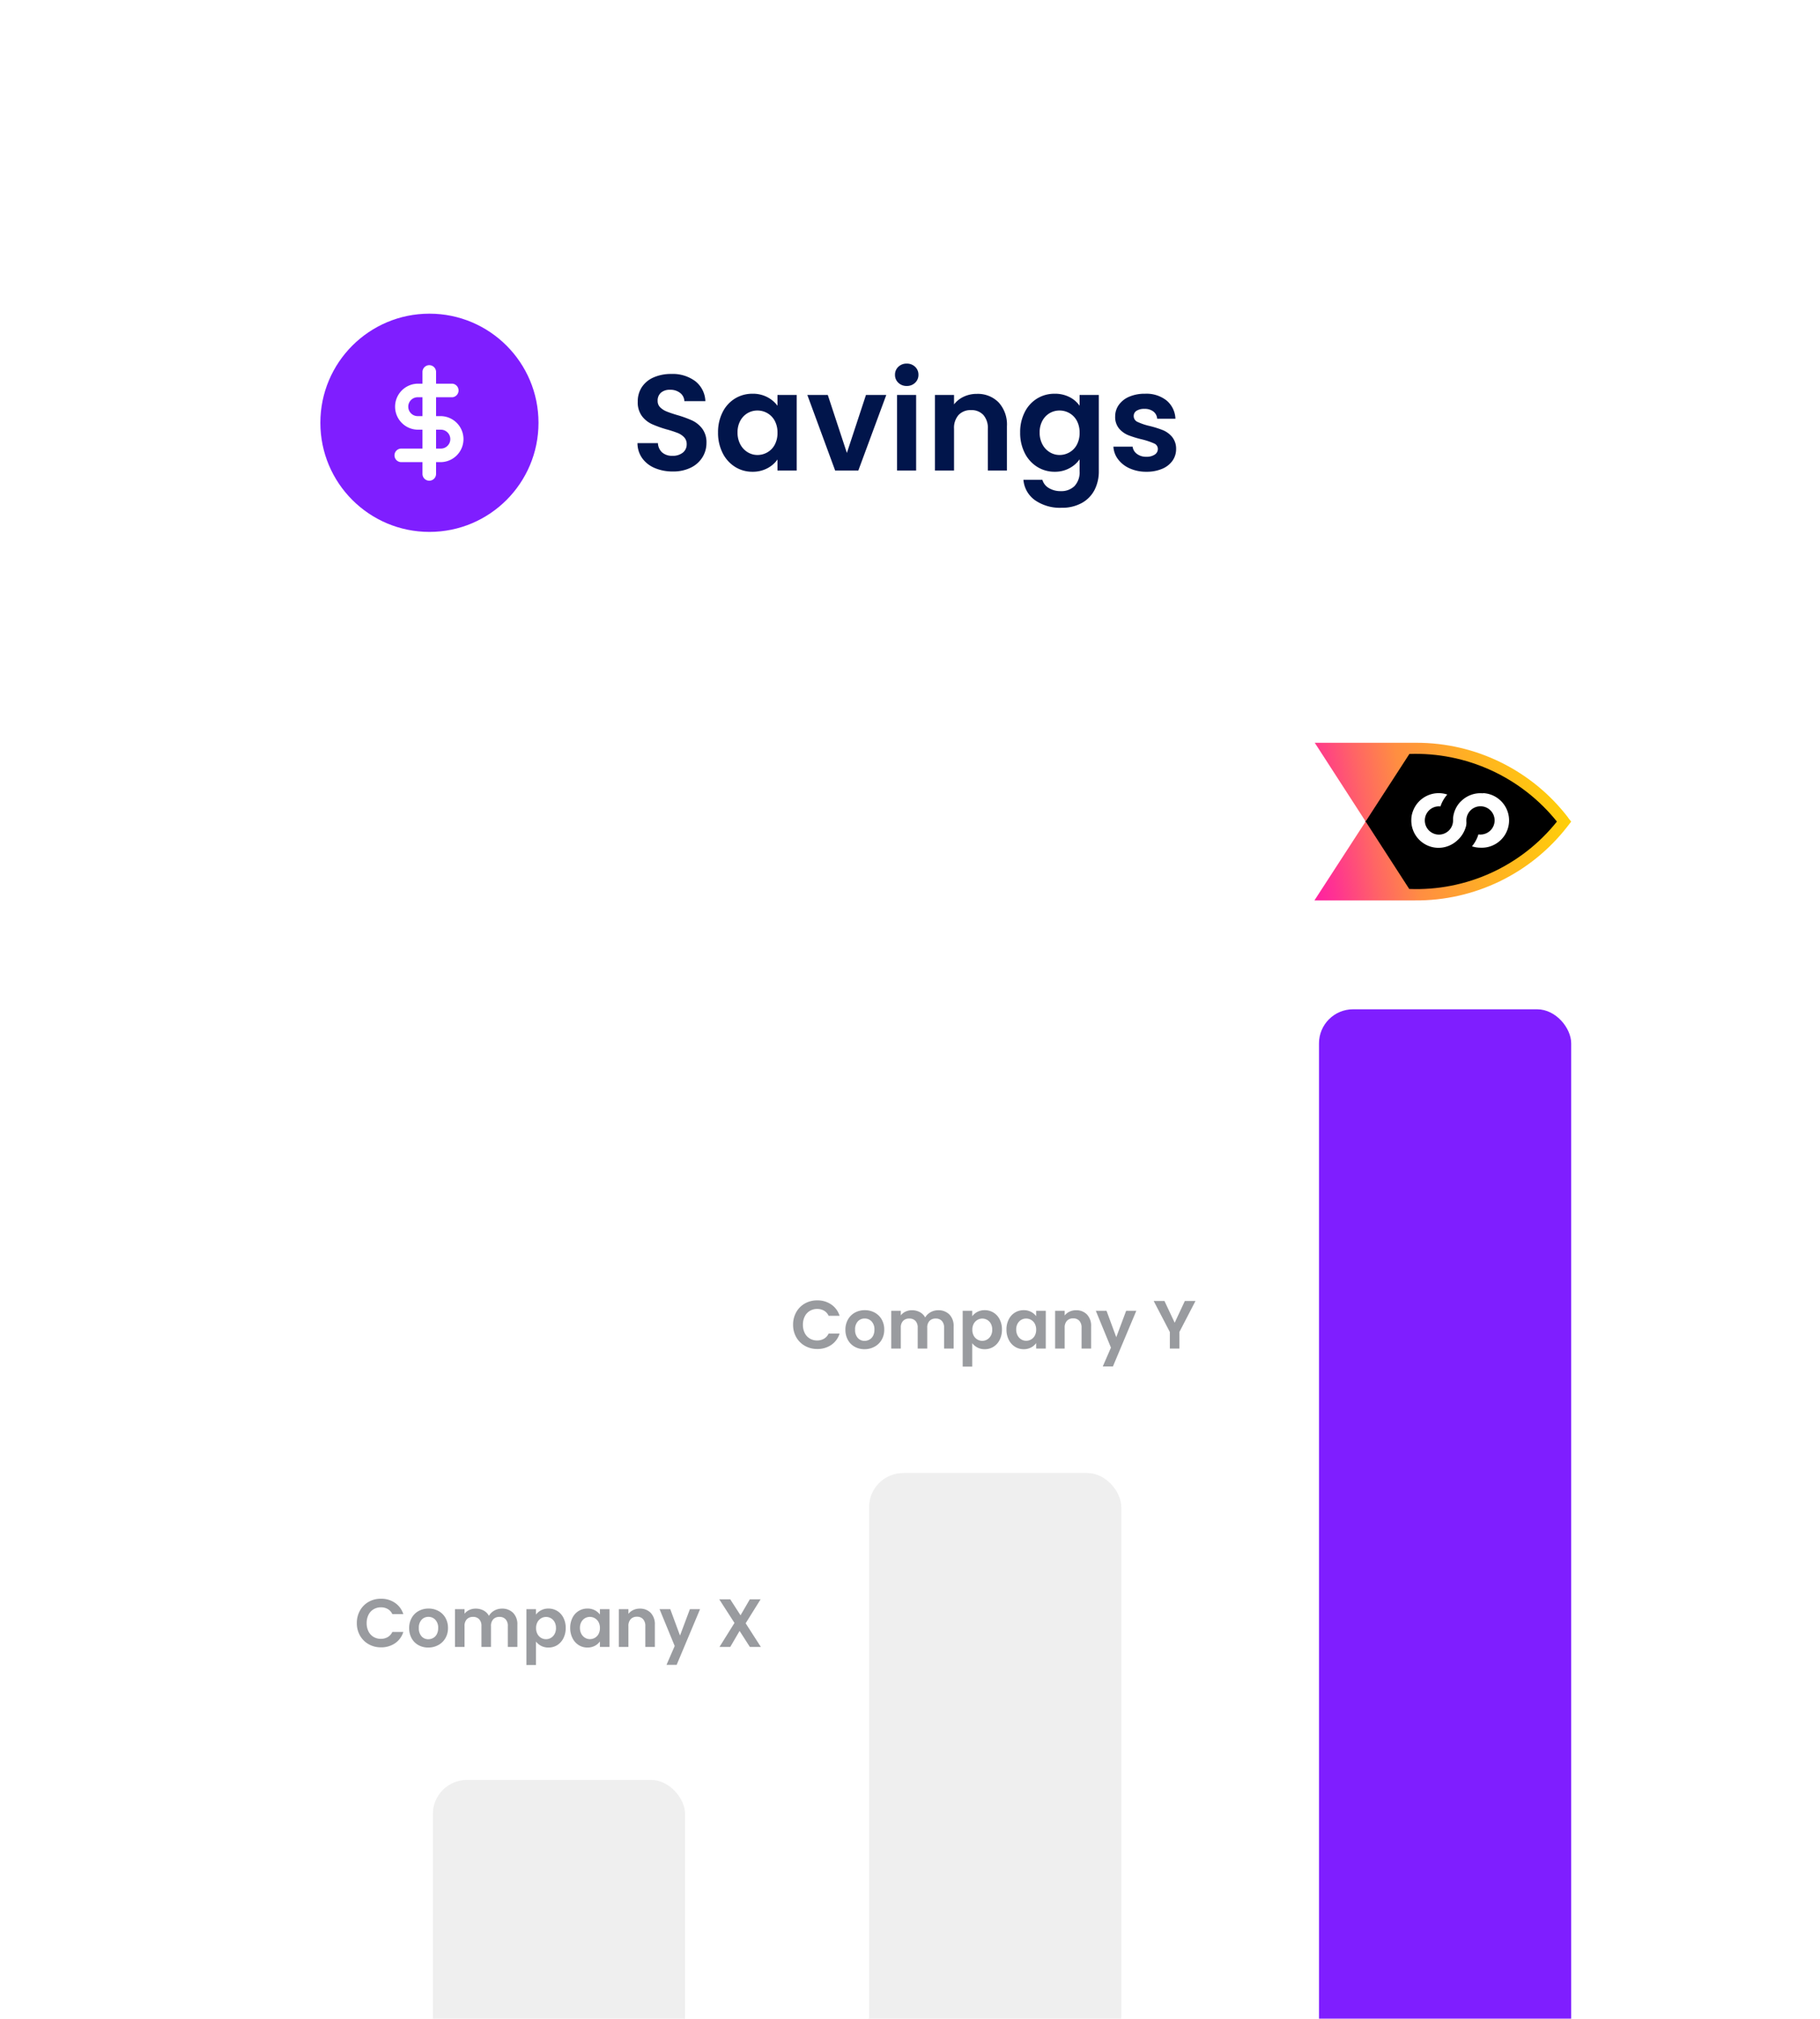 <svg xmlns="http://www.w3.org/2000/svg" xmlns:xlink="http://www.w3.org/1999/xlink" width="267" height="296" viewBox="0 0 267 296">
  <defs>
    <linearGradient id="linear-gradient" x1="0.982" y1="0.403" x2="-0.042" y2="0.586" gradientUnits="objectBoundingBox">
      <stop offset="0" stop-color="#ffd900"/>
      <stop offset="0.06" stop-color="#ffd900"/>
      <stop offset="0.14" stop-color="#ffd404"/>
      <stop offset="0.24" stop-color="#ffc610"/>
      <stop offset="0.392" stop-color="#ffaf24"/>
      <stop offset="0.552" stop-color="#ff8e41"/>
      <stop offset="0.648" stop-color="#ff6565"/>
      <stop offset="0.749" stop-color="#ff3391"/>
      <stop offset="0.806" stop-color="#ff1ea4"/>
      <stop offset="1" stop-color="#ff1ea4"/>
    </linearGradient>
    <clipPath id="clip-path">
      <rect id="Rectangle_1033" data-name="Rectangle 1033" width="267" height="296" transform="translate(428.5 44.005)" fill="#fff"/>
    </clipPath>
    <filter id="Rectangle_1029" x="-5.5" y="-3.005" width="335" height="373" filterUnits="userSpaceOnUse">
      <feOffset dy="3" input="SourceAlpha"/>
      <feGaussianBlur stdDeviation="10" result="blur"/>
      <feFlood flood-opacity="0.161"/>
      <feComposite operator="in" in2="blur"/>
      <feComposite in="SourceGraphic"/>
    </filter>
    <clipPath id="clip-path-2">
      <path id="Path_2661" data-name="Path 2661" d="M37.221,10.974A27.988,27.988,0,0,0,14.99,0H.047L7.513,11.54l6.417-9.9a26.566,26.566,0,0,1,21.643,9.915,26.381,26.381,0,0,1-21.666,9.879L7.513,11.54,0,23.115H14.766A28.012,28.012,0,0,0,37.1,12.293l.565-.73-.459-.589Z" fill="url(#linear-gradient)"/>
    </clipPath>
  </defs>
  <g id="Mask_Group_84" data-name="Mask Group 84" transform="translate(-428.5 -44.005)" clip-path="url(#clip-path)">
    <g id="Group_2568" data-name="Group 2568" transform="translate(0 22)">
      <g transform="matrix(1, 0, 0, 1, 428.5, 22)" filter="url(#Rectangle_1029)">
        <rect id="Rectangle_1029-2" data-name="Rectangle 1029" width="275" height="313" rx="12" transform="translate(24.5 24)" fill="#fff"/>
      </g>
      <rect id="Rectangle_1030" data-name="Rectangle 1030" width="37" height="196" rx="5" transform="translate(622 170)" fill="#7f1eff"/>
      <rect id="Rectangle_1031" data-name="Rectangle 1031" width="37" height="172" rx="5" transform="translate(556 238)" fill="#efefef"/>
      <rect id="Rectangle_1032" data-name="Rectangle 1032" width="37" height="181" rx="5" transform="translate(492 283)" fill="#efefef"/>
      <path id="Path_3055" data-name="Path 3055" d="M6.2.14a6.631,6.631,0,0,1-2.63-.5A4.318,4.318,0,0,1,1.72-1.8a3.792,3.792,0,0,1-.7-2.22h3a1.94,1.94,0,0,0,.61,1.36,2.161,2.161,0,0,0,1.51.5,2.323,2.323,0,0,0,1.54-.47,1.529,1.529,0,0,0,.56-1.23,1.421,1.421,0,0,0-.38-1.02,2.663,2.663,0,0,0-.95-.63,15.722,15.722,0,0,0-1.57-.51,16.814,16.814,0,0,1-2.21-.79A3.871,3.871,0,0,1,1.67-7.99a3.363,3.363,0,0,1-.61-2.11,3.773,3.773,0,0,1,.62-2.16,3.943,3.943,0,0,1,1.74-1.41,6.331,6.331,0,0,1,2.56-.49,5.554,5.554,0,0,1,3.51,1.05,3.893,3.893,0,0,1,1.49,2.93H7.9a1.6,1.6,0,0,0-.61-1.19,2.3,2.3,0,0,0-1.51-.47,1.944,1.944,0,0,0-1.31.42,1.518,1.518,0,0,0-.49,1.22,1.261,1.261,0,0,0,.37.93,2.822,2.822,0,0,0,.92.6q.55.23,1.55.53a16.284,16.284,0,0,1,2.22.8,3.987,3.987,0,0,1,1.48,1.2,3.333,3.333,0,0,1,.62,2.1,3.95,3.95,0,0,1-.58,2.08A4.1,4.1,0,0,1,8.86-.43,5.8,5.8,0,0,1,6.2.14Zm6.64-5.72a6.413,6.413,0,0,1,.67-2.98,4.911,4.911,0,0,1,1.82-2,4.845,4.845,0,0,1,2.57-.7,4.515,4.515,0,0,1,2.17.5A4.4,4.4,0,0,1,21.56-9.5v-1.58h2.82V0H21.56V-1.62A4.165,4.165,0,0,1,20.07-.33a4.559,4.559,0,0,1-2.19.51,4.709,4.709,0,0,1-2.55-.72,5.039,5.039,0,0,1-1.82-2.03A6.519,6.519,0,0,1,12.84-5.58Zm8.72.04a3.592,3.592,0,0,0-.4-1.75,2.82,2.82,0,0,0-1.08-1.12,2.887,2.887,0,0,0-1.46-.39,2.836,2.836,0,0,0-1.44.38,2.861,2.861,0,0,0-1.07,1.11,3.477,3.477,0,0,0-.41,1.73,3.592,3.592,0,0,0,.41,1.75,2.952,2.952,0,0,0,1.08,1.15,2.744,2.744,0,0,0,1.43.4,2.887,2.887,0,0,0,1.46-.39,2.82,2.82,0,0,0,1.08-1.12,3.592,3.592,0,0,0,.4-1.75ZM31.74-2.58l2.8-8.5h2.98L33.42,0h-3.4L25.94-11.08h3Zm8.78-9.82a1.706,1.706,0,0,1-1.23-.47,1.555,1.555,0,0,1-.49-1.17,1.555,1.555,0,0,1,.49-1.17,1.706,1.706,0,0,1,1.23-.47,1.706,1.706,0,0,1,1.23.47,1.555,1.555,0,0,1,.49,1.17,1.555,1.555,0,0,1-.49,1.17A1.706,1.706,0,0,1,40.52-12.4Zm1.38,1.32V0H39.1V-11.08Zm8.9-.16A4.271,4.271,0,0,1,54-9.99,4.786,4.786,0,0,1,55.22-6.5V0h-2.8V-6.12a2.873,2.873,0,0,0-.66-2.03,2.338,2.338,0,0,0-1.8-.71,2.4,2.4,0,0,0-1.83.71,2.846,2.846,0,0,0-.67,2.03V0h-2.8V-11.08h2.8V-9.7a3.868,3.868,0,0,1,1.43-1.13A4.424,4.424,0,0,1,50.8-11.24Zm11.42-.02a4.65,4.65,0,0,1,2.18.49A4.014,4.014,0,0,1,65.88-9.5v-1.58H68.7V.08a5.944,5.944,0,0,1-.62,2.75,4.6,4.6,0,0,1-1.86,1.92,5.946,5.946,0,0,1-3,.71,6.408,6.408,0,0,1-3.87-1.1,4.078,4.078,0,0,1-1.71-3h2.78a2.07,2.07,0,0,0,.95,1.21,3.31,3.31,0,0,0,1.77.45,2.739,2.739,0,0,0,1.98-.73A2.932,2.932,0,0,0,65.88.08V-1.64a4.253,4.253,0,0,1-1.49,1.3,4.445,4.445,0,0,1-2.17.52,4.759,4.759,0,0,1-2.56-.72,5.014,5.014,0,0,1-1.83-2.03,6.519,6.519,0,0,1-.67-3.01,6.413,6.413,0,0,1,.67-2.98,4.911,4.911,0,0,1,1.82-2A4.845,4.845,0,0,1,62.22-11.26Zm3.66,5.72a3.592,3.592,0,0,0-.4-1.75A2.82,2.82,0,0,0,64.4-8.41a2.887,2.887,0,0,0-1.46-.39,2.836,2.836,0,0,0-1.44.38,2.862,2.862,0,0,0-1.07,1.11,3.477,3.477,0,0,0-.41,1.73,3.592,3.592,0,0,0,.41,1.75,2.952,2.952,0,0,0,1.08,1.15,2.744,2.744,0,0,0,1.43.4,2.887,2.887,0,0,0,1.46-.39,2.82,2.82,0,0,0,1.08-1.12,3.592,3.592,0,0,0,.4-1.75ZM75.68.18a5.842,5.842,0,0,1-2.44-.49,4.311,4.311,0,0,1-1.71-1.33,3.371,3.371,0,0,1-.69-1.86h2.82a1.536,1.536,0,0,0,.63,1.06,2.191,2.191,0,0,0,1.37.42,2.127,2.127,0,0,0,1.25-.32.969.969,0,0,0,.45-.82.865.865,0,0,0-.55-.81,10.35,10.35,0,0,0-1.75-.59,14.83,14.83,0,0,1-2.03-.62,3.524,3.524,0,0,1-1.36-.98,2.63,2.63,0,0,1-.57-1.78,2.872,2.872,0,0,1,.53-1.68,3.558,3.558,0,0,1,1.52-1.2,5.7,5.7,0,0,1,2.33-.44,4.758,4.758,0,0,1,3.16.99,3.668,3.668,0,0,1,1.3,2.67H77.26a1.451,1.451,0,0,0-.55-1.05,2.044,2.044,0,0,0-1.31-.39,2.064,2.064,0,0,0-1.17.28.893.893,0,0,0-.41.78.917.917,0,0,0,.56.85,8.7,8.7,0,0,0,1.74.59,14.769,14.769,0,0,1,1.98.62,3.5,3.5,0,0,1,1.35.99,2.719,2.719,0,0,1,.59,1.77,2.935,2.935,0,0,1-.53,1.72A3.491,3.491,0,0,1,77.99-.25a5.759,5.759,0,0,1-2.31.43Z" transform="translate(521 91)" fill="#01154b"/>
      <path id="Path_3054" data-name="Path 3054" d="M.35-3.5A3.656,3.656,0,0,1,.815-5.345a3.32,3.32,0,0,1,1.27-1.27A3.6,3.6,0,0,1,3.89-7.07a3.551,3.551,0,0,1,2.05.6A3.137,3.137,0,0,1,7.17-4.81H5.56a1.669,1.669,0,0,0-.675-.75,1.981,1.981,0,0,0-1-.25,2.068,2.068,0,0,0-1.08.285,1.945,1.945,0,0,0-.74.8A2.654,2.654,0,0,0,1.79-3.5a2.662,2.662,0,0,0,.265,1.215,1.938,1.938,0,0,0,.74.81A2.068,2.068,0,0,0,3.88-1.19a1.95,1.95,0,0,0,1-.255A1.7,1.7,0,0,0,5.56-2.2H7.17A3.12,3.12,0,0,1,5.945-.535,3.566,3.566,0,0,1,3.89.06,3.6,3.6,0,0,1,2.085-.4,3.33,3.33,0,0,1,.815-1.66,3.629,3.629,0,0,1,.35-3.5ZM10.83.09A2.918,2.918,0,0,1,9.39-.265a2.556,2.556,0,0,1-1-1,3.011,3.011,0,0,1-.365-1.5,2.947,2.947,0,0,1,.375-1.5,2.606,2.606,0,0,1,1.02-1.01,2.975,2.975,0,0,1,1.45-.355,2.975,2.975,0,0,1,1.45.355,2.606,2.606,0,0,1,1.025,1,2.947,2.947,0,0,1,.375,1.5,2.887,2.887,0,0,1-.385,1.5,2.666,2.666,0,0,1-1.04,1A3.024,3.024,0,0,1,10.83.09Zm0-1.22a1.456,1.456,0,0,0,.715-.185,1.344,1.344,0,0,0,.535-.555,1.87,1.87,0,0,0,.2-.9,1.668,1.668,0,0,0-.415-1.215A1.364,1.364,0,0,0,10.85-4.41a1.332,1.332,0,0,0-1.005.425,1.693,1.693,0,0,0-.4,1.215,1.72,1.72,0,0,0,.4,1.215,1.3,1.3,0,0,0,.99.425Zm10.8-4.49A2.224,2.224,0,0,1,23.275-5,2.359,2.359,0,0,1,23.9-3.25V0H22.5V-3.06a1.384,1.384,0,0,0-.33-1,1.187,1.187,0,0,0-.9-.345,1.2,1.2,0,0,0-.905.345,1.371,1.371,0,0,0-.335,1V0h-1.4V-3.06a1.384,1.384,0,0,0-.33-1,1.187,1.187,0,0,0-.9-.345,1.216,1.216,0,0,0-.915.345,1.371,1.371,0,0,0-.335,1V0h-1.4V-5.54h1.4v.67a1.863,1.863,0,0,1,.695-.55,2.168,2.168,0,0,1,.935-.2,2.4,2.4,0,0,1,1.16.275,1.927,1.927,0,0,1,.79.785,2.006,2.006,0,0,1,.785-.77A2.235,2.235,0,0,1,21.63-5.62Zm5,.88a2.126,2.126,0,0,1,.745-.635A2.258,2.258,0,0,1,28.46-5.63a2.423,2.423,0,0,1,1.285.35,2.463,2.463,0,0,1,.91,1,3.2,3.2,0,0,1,.335,1.5,3.26,3.26,0,0,1-.335,1.5,2.519,2.519,0,0,1-.91,1.015A2.372,2.372,0,0,1,28.46.09a2.235,2.235,0,0,1-1.075-.25,2.306,2.306,0,0,1-.755-.63V2.64h-1.4V-5.54h1.4Zm2.93,1.95a1.739,1.739,0,0,0-.2-.865,1.419,1.419,0,0,0-.54-.555A1.445,1.445,0,0,0,28.1-4.4a1.4,1.4,0,0,0-.715.2,1.447,1.447,0,0,0-.54.565,1.767,1.767,0,0,0-.2.87,1.767,1.767,0,0,0,.2.87,1.447,1.447,0,0,0,.54.565,1.4,1.4,0,0,0,.715.195,1.389,1.389,0,0,0,.725-.2,1.485,1.485,0,0,0,.54-.57,1.789,1.789,0,0,0,.2-.885Zm2.09,0a3.206,3.206,0,0,1,.335-1.49,2.455,2.455,0,0,1,.91-1,2.423,2.423,0,0,1,1.285-.35,2.257,2.257,0,0,1,1.085.25,2.2,2.2,0,0,1,.745.63v-.79h1.41V0H36.01V-.81a2.082,2.082,0,0,1-.745.645,2.279,2.279,0,0,1-1.1.255A2.354,2.354,0,0,1,32.9-.27a2.519,2.519,0,0,1-.91-1.015,3.26,3.26,0,0,1-.34-1.505Zm4.36.02a1.8,1.8,0,0,0-.2-.875,1.41,1.41,0,0,0-.54-.56,1.443,1.443,0,0,0-.73-.2,1.418,1.418,0,0,0-.72.19,1.431,1.431,0,0,0-.535.555,1.739,1.739,0,0,0-.205.865,1.8,1.8,0,0,0,.205.875,1.476,1.476,0,0,0,.54.575,1.372,1.372,0,0,0,.715.2,1.443,1.443,0,0,0,.73-.195,1.41,1.41,0,0,0,.54-.56,1.8,1.8,0,0,0,.2-.87Zm5.85-2.85a2.135,2.135,0,0,1,1.6.62,2.393,2.393,0,0,1,.61,1.745V0h-1.4V-3.06a1.437,1.437,0,0,0-.33-1.015,1.169,1.169,0,0,0-.9-.355,1.2,1.2,0,0,0-.915.355A1.423,1.423,0,0,0,40.19-3.06V0h-1.4V-5.54h1.4v.69a1.934,1.934,0,0,1,.715-.565A2.212,2.212,0,0,1,41.86-5.62Zm8.84.08L47.27,2.62H45.78l1.2-2.76-2.22-5.4h1.57l1.43,3.87,1.45-3.87ZM58.01,0,56.5-2.35,55.13,0H53.55l2.2-3.52L53.52-6.98h1.61l1.51,2.34L58-6.98h1.58L57.39-3.47,59.62,0Z" transform="translate(480.5 263.5)" fill="#999b9f"/>
      <path id="Path_3053" data-name="Path 3053" d="M.35-3.5A3.656,3.656,0,0,1,.815-5.345a3.32,3.32,0,0,1,1.27-1.27A3.6,3.6,0,0,1,3.89-7.07a3.551,3.551,0,0,1,2.05.6A3.137,3.137,0,0,1,7.17-4.81H5.56a1.669,1.669,0,0,0-.675-.75,1.981,1.981,0,0,0-1-.25,2.068,2.068,0,0,0-1.08.285,1.945,1.945,0,0,0-.74.8A2.654,2.654,0,0,0,1.79-3.5a2.662,2.662,0,0,0,.265,1.215,1.938,1.938,0,0,0,.74.81A2.068,2.068,0,0,0,3.88-1.19a1.95,1.95,0,0,0,1-.255A1.7,1.7,0,0,0,5.56-2.2H7.17A3.12,3.12,0,0,1,5.945-.535,3.566,3.566,0,0,1,3.89.06,3.6,3.6,0,0,1,2.085-.4,3.33,3.33,0,0,1,.815-1.66,3.629,3.629,0,0,1,.35-3.5ZM10.83.09A2.918,2.918,0,0,1,9.39-.265a2.556,2.556,0,0,1-1-1,3.011,3.011,0,0,1-.365-1.5,2.947,2.947,0,0,1,.375-1.5,2.606,2.606,0,0,1,1.02-1.01,2.975,2.975,0,0,1,1.45-.355,2.975,2.975,0,0,1,1.45.355,2.606,2.606,0,0,1,1.025,1,2.947,2.947,0,0,1,.375,1.5,2.887,2.887,0,0,1-.385,1.5,2.666,2.666,0,0,1-1.04,1A3.024,3.024,0,0,1,10.83.09Zm0-1.22a1.456,1.456,0,0,0,.715-.185,1.344,1.344,0,0,0,.535-.555,1.87,1.87,0,0,0,.2-.9,1.668,1.668,0,0,0-.415-1.215A1.364,1.364,0,0,0,10.85-4.41a1.332,1.332,0,0,0-1.005.425,1.693,1.693,0,0,0-.4,1.215,1.72,1.72,0,0,0,.4,1.215,1.3,1.3,0,0,0,.99.425Zm10.8-4.49A2.224,2.224,0,0,1,23.275-5,2.359,2.359,0,0,1,23.9-3.25V0H22.5V-3.06a1.384,1.384,0,0,0-.33-1,1.187,1.187,0,0,0-.9-.345,1.2,1.2,0,0,0-.905.345,1.371,1.371,0,0,0-.335,1V0h-1.4V-3.06a1.384,1.384,0,0,0-.33-1,1.187,1.187,0,0,0-.9-.345,1.216,1.216,0,0,0-.915.345,1.371,1.371,0,0,0-.335,1V0h-1.4V-5.54h1.4v.67a1.863,1.863,0,0,1,.695-.55,2.168,2.168,0,0,1,.935-.2,2.4,2.4,0,0,1,1.16.275,1.927,1.927,0,0,1,.79.785,2.006,2.006,0,0,1,.785-.77A2.235,2.235,0,0,1,21.63-5.62Zm5,.88a2.126,2.126,0,0,1,.745-.635A2.258,2.258,0,0,1,28.46-5.63a2.423,2.423,0,0,1,1.285.35,2.463,2.463,0,0,1,.91,1,3.2,3.2,0,0,1,.335,1.5,3.26,3.26,0,0,1-.335,1.5,2.519,2.519,0,0,1-.91,1.015A2.372,2.372,0,0,1,28.46.09a2.235,2.235,0,0,1-1.075-.25,2.306,2.306,0,0,1-.755-.63V2.64h-1.4V-5.54h1.4Zm2.93,1.95a1.739,1.739,0,0,0-.2-.865,1.419,1.419,0,0,0-.54-.555A1.445,1.445,0,0,0,28.1-4.4a1.4,1.4,0,0,0-.715.2,1.447,1.447,0,0,0-.54.565,1.767,1.767,0,0,0-.2.87,1.767,1.767,0,0,0,.2.87,1.447,1.447,0,0,0,.54.565,1.4,1.4,0,0,0,.715.195,1.389,1.389,0,0,0,.725-.2,1.485,1.485,0,0,0,.54-.57,1.789,1.789,0,0,0,.2-.885Zm2.09,0a3.206,3.206,0,0,1,.335-1.49,2.455,2.455,0,0,1,.91-1,2.423,2.423,0,0,1,1.285-.35,2.257,2.257,0,0,1,1.085.25,2.2,2.2,0,0,1,.745.63v-.79h1.41V0H36.01V-.81a2.082,2.082,0,0,1-.745.645,2.279,2.279,0,0,1-1.1.255A2.354,2.354,0,0,1,32.9-.27a2.519,2.519,0,0,1-.91-1.015,3.26,3.26,0,0,1-.34-1.505Zm4.36.02a1.8,1.8,0,0,0-.2-.875,1.41,1.41,0,0,0-.54-.56,1.443,1.443,0,0,0-.73-.2,1.418,1.418,0,0,0-.72.19,1.431,1.431,0,0,0-.535.555,1.739,1.739,0,0,0-.205.865,1.8,1.8,0,0,0,.205.875,1.476,1.476,0,0,0,.54.575,1.372,1.372,0,0,0,.715.2,1.443,1.443,0,0,0,.73-.195,1.41,1.41,0,0,0,.54-.56,1.8,1.8,0,0,0,.2-.87Zm5.85-2.85a2.135,2.135,0,0,1,1.6.62,2.393,2.393,0,0,1,.61,1.745V0h-1.4V-3.06a1.437,1.437,0,0,0-.33-1.015,1.169,1.169,0,0,0-.9-.355,1.2,1.2,0,0,0-.915.355A1.423,1.423,0,0,0,40.19-3.06V0h-1.4V-5.54h1.4v.69a1.934,1.934,0,0,1,.715-.565A2.212,2.212,0,0,1,41.86-5.62Zm8.84.08L47.27,2.62H45.78l1.2-2.76-2.22-5.4h1.57l1.43,3.87,1.45-3.87Zm8.68-1.44L57.02-2.43V0h-1.4V-2.43L53.25-6.98h1.58l1.5,3.19,1.49-3.19Z" transform="translate(544.5 219.75)" fill="#999b9f"/>
      <g id="Group_2567" data-name="Group 2567" transform="translate(468.156 61.367)">
        <circle id="Ellipse_427" data-name="Ellipse 427" cx="16" cy="16" r="16" transform="translate(7.343 6.633)" fill="#7f1eff"/>
        <g id="Icon_feather-dollar-sign" data-name="Icon feather-dollar-sign" transform="translate(18.249 14.183)">
          <path id="Path_1638" data-name="Path 1638" d="M13.995,13.442a1,1,0,0,1-1-1V-2.505a1,1,0,0,1,.995-.995,1,1,0,0,1,1,1V12.447A1,1,0,0,1,13.995,13.442Z" transform="translate(-8.922 3.5)" fill="#fff"/>
          <path id="Path_1639" data-name="Path 1639" d="M10.772,14H4.995a.995.995,0,1,1,0-1.989h5.777a1.384,1.384,0,0,0,0-2.768h-3.4a3.374,3.374,0,0,1,0-6.747h5.1a1,1,0,0,1,0,1.989h-5.1a1.384,1.384,0,1,0,0,2.768h3.4a3.374,3.374,0,0,1,0,6.747Z" transform="translate(-4 0.219)" fill="#fff"/>
        </g>
      </g>
      <g id="Group_2489" data-name="Group 2489" transform="translate(621.331 130.92)">
        <path id="Path_366" data-name="Path 366" d="M14.7,21.816A24.36,24.36,0,0,1,6.35,20.4V3.482A22.435,22.435,0,0,1,22.541,1.845a22.423,22.423,0,0,1,12.694,9.632c-1.66,1.919-9.2,10.221-20.548,10.339Z" transform="translate(1.127 0.18)"/>
        <g id="Group_2470" data-name="Group 2470" clip-path="url(#clip-path-2)">
          <path id="Path_367" data-name="Path 367" d="M-6.4,26.828A30.033,30.033,0,0,0,33.873,40.323,30.032,30.032,0,0,0,46.979-.078,30.025,30.025,0,0,0,6.708-13.56,30.022,30.022,0,0,0-6.4,26.828Z" transform="translate(-1.715 -2.972)" fill="url(#linear-gradient)"/>
        </g>
        <path id="Path_2662" data-name="Path 2662" d="M22.6,6.3a4.022,4.022,0,0,0-3.144,1.072l-.2.188a4,4,0,0,0-1.06,2.4v.318a2.072,2.072,0,1,1-2.072-2.072h0a1.425,1.425,0,0,1,.224.012,4.954,4.954,0,0,1,1-1.743A4.025,4.025,0,0,0,12.27,9.024a3.637,3.637,0,0,0-.2,1.178,4,4,0,0,0,3.909,4.086,4.062,4.062,0,0,0,2.85-1.1l.177-.165a4.205,4.205,0,0,0,.918-1.389c.059-.141.106-.294.153-.447a2.03,2.03,0,0,0,.071-.754v-.165a2.072,2.072,0,1,1,2.072,2.072,1.293,1.293,0,0,1-.306-.024c-.035.118-.071.236-.118.353a5.1,5.1,0,0,1-.824,1.4,4.072,4.072,0,0,0,1.248.2,4,4,0,0,0,.377-8h0Z" transform="translate(2.142 1.114)" fill="#fff"/>
      </g>
    </g>
  </g>
</svg>
